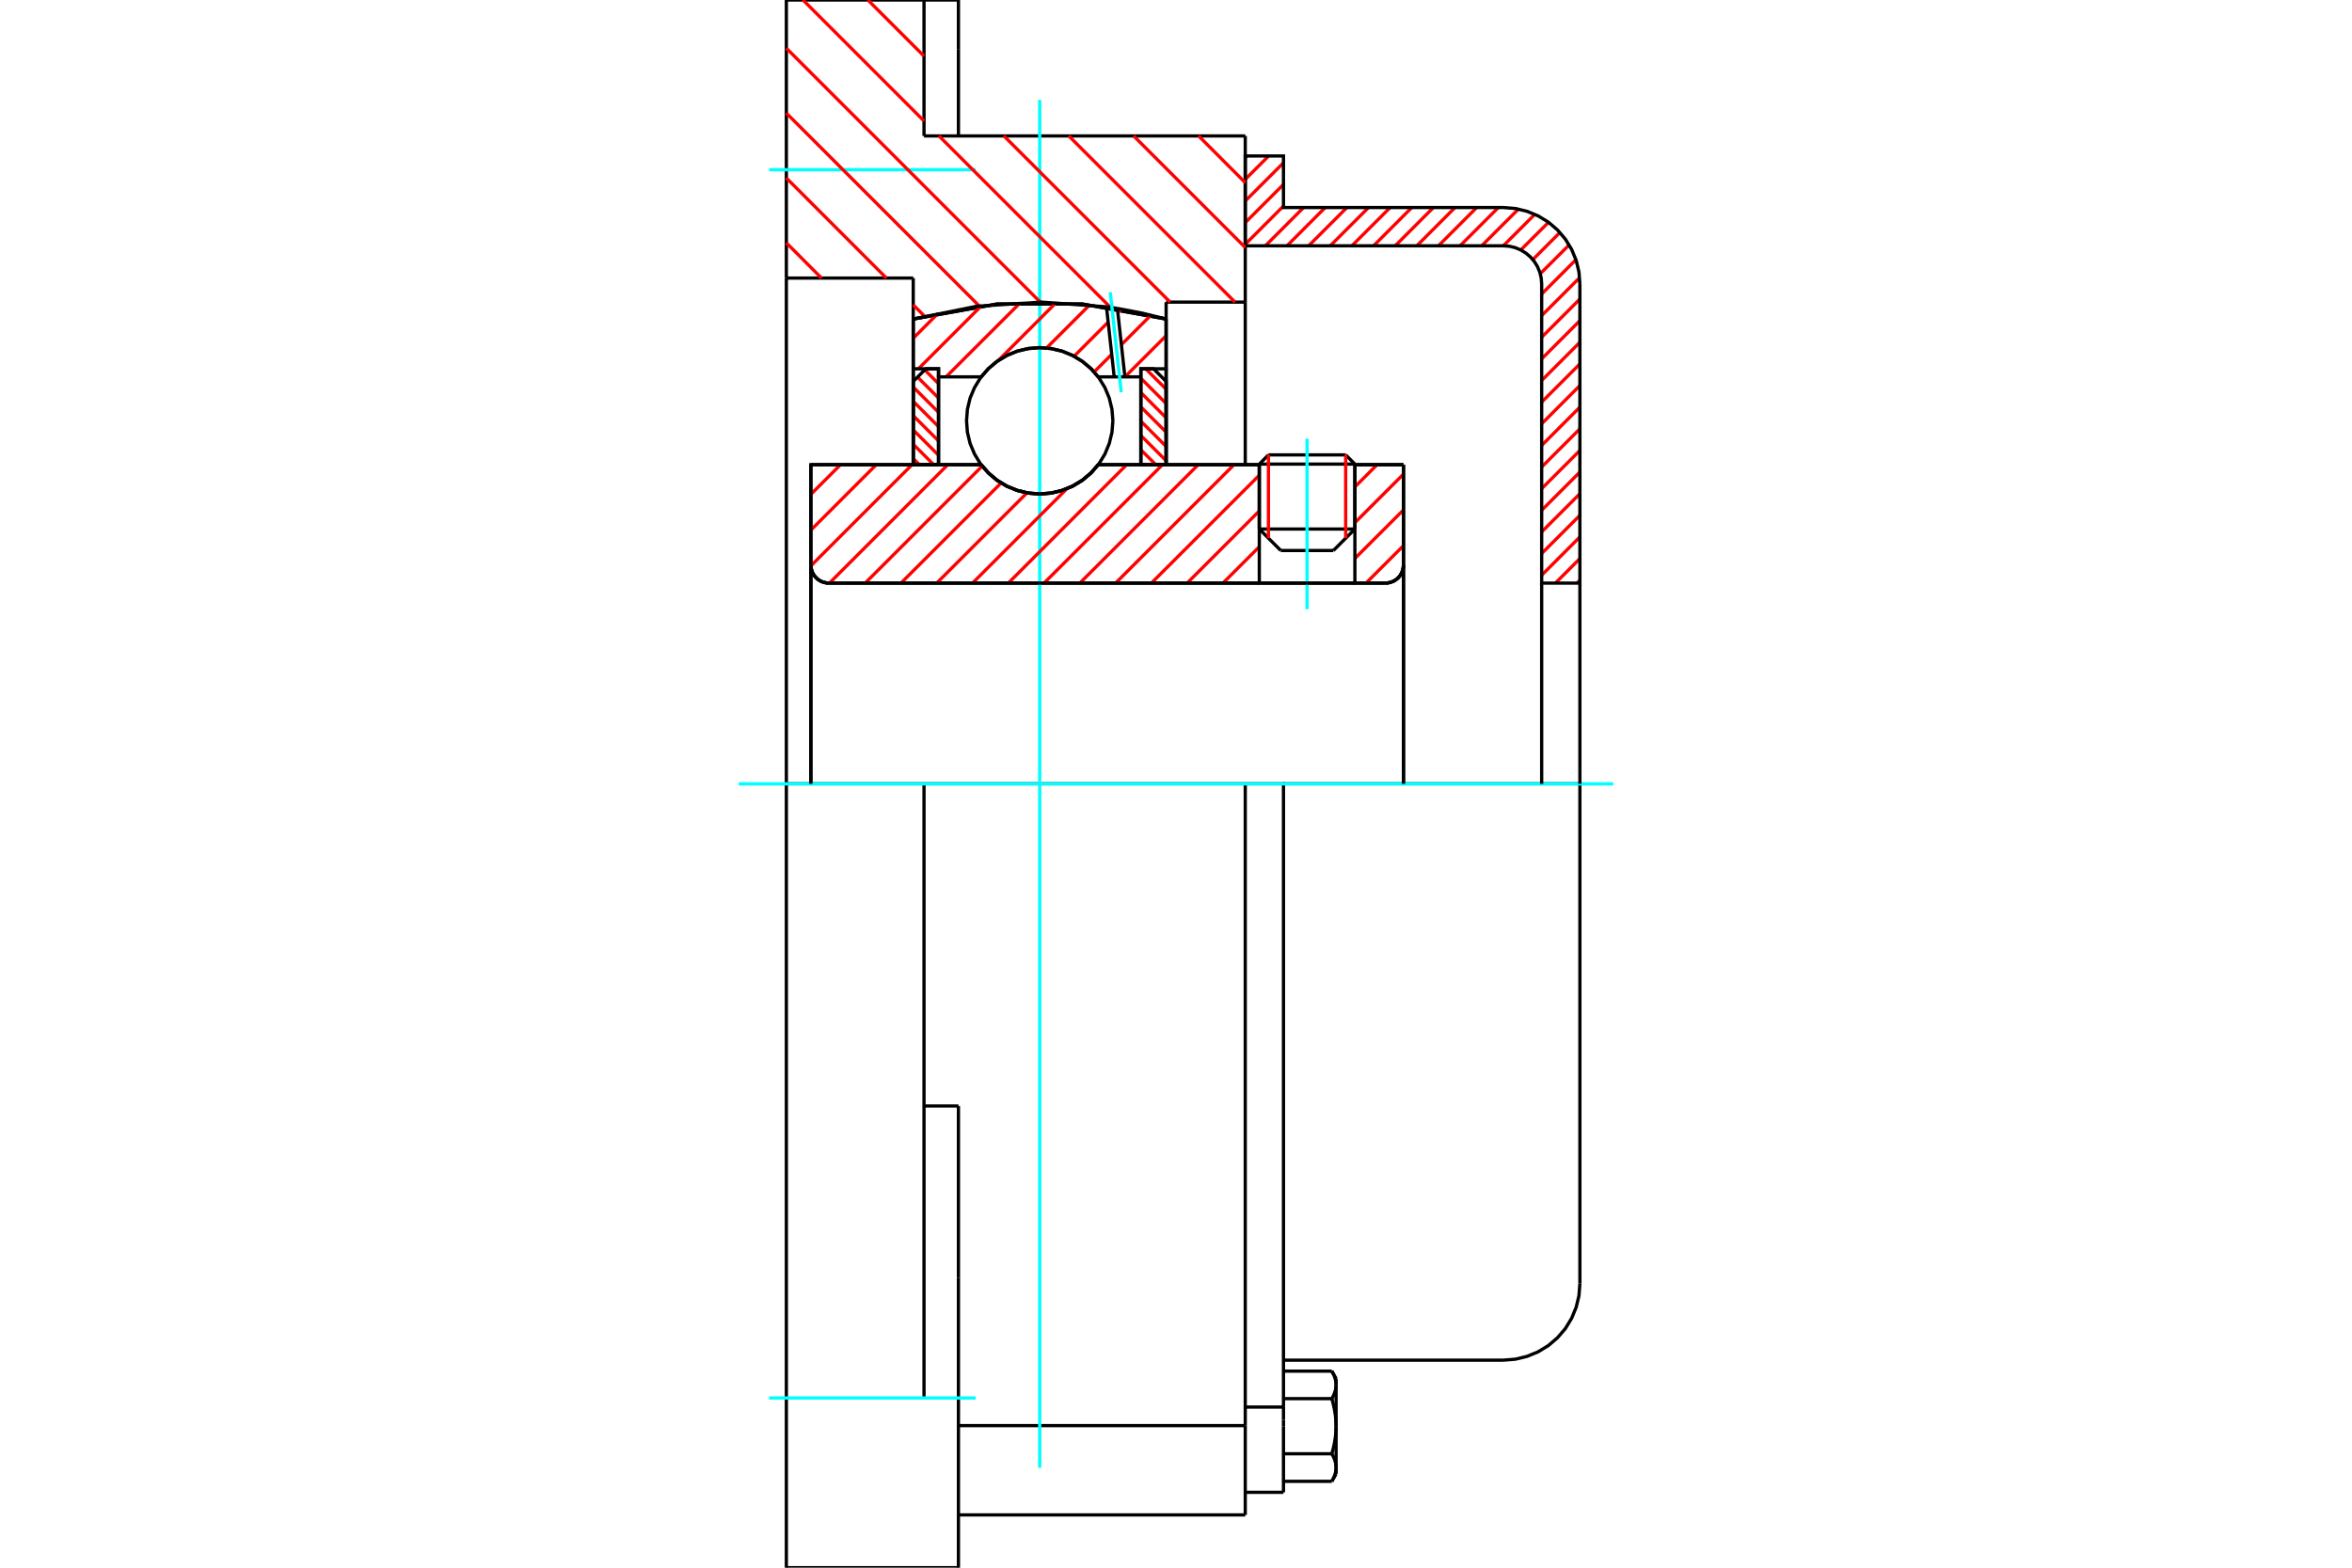 <?xml version="1.0" standalone="no"?>
<!DOCTYPE svg PUBLIC "-//W3C//DTD SVG 1.1//EN"
	"http://www.w3.org/Graphics/SVG/1.1/DTD/svg11.dtd">
<svg xmlns="http://www.w3.org/2000/svg" height="100%" width="100%" viewBox="0 0 36000 24000">
	<rect x="-1800" y="-1200" width="39600" height="26400" style="fill:#FFF"/>
	<g style="fill:none; fill-rule:evenodd" transform="matrix(1 0 0 1 0 0)">
		<g style="fill:none; stroke:#000; stroke-width:50; shape-rendering:geometricPrecision">
			<line x1="20738" y1="7105" x2="19275" y2="7105"/>
			<line x1="19415" y1="6964" x2="20597" y2="6964"/>
			<line x1="19275" y1="8099" x2="20738" y2="8099"/>
			<line x1="20409" y1="8428" x2="19604" y2="8428"/>
			<polyline points="21205,8927 21248,8923 21290,8913 21330,8897 21367,8874 21401,8846 21429,8813 21451,8776 21468,8736 21478,8693 21482,8650"/>
			<line x1="21482" y1="7114" x2="21482" y2="8650"/>
			<line x1="20738" y1="7114" x2="21482" y2="7114"/>
			<line x1="16810" y1="7114" x2="19275" y2="7114"/>
			<polyline points="15018,7114 15132,7244 15264,7355 15413,7444 15573,7509 15741,7549 15914,7562 16086,7549 16254,7509 16414,7444 16563,7355 16695,7244 16810,7114"/>
			<line x1="12411" y1="7114" x2="15018" y2="7114"/>
			<line x1="12411" y1="8650" x2="12411" y2="7114"/>
			<polyline points="12411,8650 12414,8693 12424,8736 12441,8776 12464,8813 12492,8846 12525,8874 12562,8897 12602,8913 12644,8923 12688,8927"/>
			<line x1="21205" y1="8927" x2="12688" y2="8927"/>
			<line x1="21482" y1="8650" x2="21482" y2="12000"/>
			<line x1="12411" y1="8650" x2="12411" y2="12000"/>
			<line x1="19415" y1="6964" x2="19275" y2="7105"/>
			<line x1="20738" y1="7105" x2="20597" y2="6964"/>
			<line x1="20409" y1="8428" x2="20738" y2="8099"/>
			<line x1="19275" y1="8099" x2="19604" y2="8428"/>
			<line x1="19275" y1="7105" x2="19275" y2="8099"/>
			<line x1="20738" y1="8099" x2="20738" y2="7105"/>
			<polyline points="21205,8927 21248,8923 21290,8913 21330,8897 21367,8874 21401,8846 21429,8813 21451,8776 21468,8736 21478,8693 21482,8650"/>
			<polyline points="12411,8650 12414,8693 12424,8736 12441,8776 12464,8813 12492,8846 12525,8874 12562,8897 12602,8913 12644,8923 12688,8927"/>
			<polyline points="19060,23192 19060,21834 19060,21825"/>
			<line x1="14670" y1="21825" x2="19060" y2="21825"/>
			<line x1="14143" y1="2081" x2="19060" y2="2081"/>
			<line x1="19060" y1="12000" x2="19060" y2="21825"/>
			<line x1="19060" y1="12000" x2="14143" y2="12000"/>
			<line x1="14670" y1="16932" x2="14143" y2="16932"/>
			<line x1="14143" y1="12000" x2="12036" y2="12000"/>
			<line x1="13978" y1="4257" x2="12036" y2="4257"/>
			<line x1="13978" y1="4884" x2="13978" y2="4257"/>
			<polyline points="17849,4884 16566,4654 15261,4654 13978,4884"/>
			<line x1="17849" y1="4625" x2="17849" y2="4884"/>
			<line x1="19060" y1="4625" x2="17849" y2="4625"/>
			<line x1="19060" y1="2081" x2="19060" y2="4625"/>
			<line x1="14143" y1="0" x2="14143" y2="2081"/>
			<line x1="12036" y1="0" x2="14143" y2="0"/>
			<line x1="12036" y1="4257" x2="12036" y2="0"/>
			<line x1="17849" y1="4884" x2="17849" y2="7114"/>
			<line x1="13978" y1="7114" x2="13978" y2="4884"/>
			<line x1="19060" y1="4625" x2="19060" y2="7114"/>
			<line x1="12036" y1="12000" x2="12036" y2="4257"/>
			<polyline points="12036,24000 12036,21402 12036,12000"/>
			<line x1="14670" y1="19566" x2="14670" y2="16932"/>
			<line x1="14143" y1="21402" x2="14143" y2="12000"/>
			<line x1="14670" y1="24000" x2="14670" y2="19566"/>
			<line x1="14670" y1="761" x2="14670" y2="0"/>
			<line x1="14670" y1="2081" x2="14670" y2="761"/>
			<line x1="14670" y1="23192" x2="19060" y2="23192"/>
			<line x1="14670" y1="0" x2="14143" y2="0"/>
			<polyline points="12036,24000 14143,24000 14670,24000"/>
			<line x1="19060" y1="21541" x2="19645" y2="21541"/>
			<line x1="19645" y1="21737" x2="19645" y2="21541"/>
			<line x1="19645" y1="21834" x2="19645" y2="21737"/>
			<line x1="19645" y1="22846" x2="19645" y2="21834"/>
			<polyline points="19645,21541 19645,12000 19060,12000"/>
			<polyline points="20385,21412 20389,21406 20393,21399 20396,21393 20399,21386 20403,21380 20406,21373 20409,21367 20412,21361 20415,21354 20417,21348 20420,21342 20423,21336 20425,21330 20427,21324 20429,21318 20431,21312 20433,21306 20435,21300 20437,21294 20439,21288 20440,21283 20441,21277 20443,21271 20444,21265 20445,21259 20446,21253 20447,21248 20448,21242 20448,21236 20449,21230 20449,21225 20450,21219 20450,21213 20450,21207 20450,21201"/>
			<polyline points="20450,21834 20450,21823 20450,21811 20450,21799 20449,21788 20449,21776 20448,21765 20448,21753 20447,21742 20446,21730 20445,21719 20444,21707 20443,21695 20441,21684 20440,21672 20439,21660 20437,21649 20435,21637 20433,21625 20431,21613 20429,21601 20427,21589 20425,21577 20423,21565 20420,21553 20417,21541 20415,21528 20412,21516 20409,21503 20406,21491 20403,21478 20399,21465 20396,21452 20393,21439 20389,21426 20385,21412"/>
			<line x1="20450" y1="21201" x2="20450" y2="21834"/>
			<polyline points="20450,22467 20450,22461 20450,22455 20450,22449 20449,22444 20449,22438 20448,22432 20448,22426 20447,22421 20446,22415 20445,22409 20444,22403 20443,22397 20441,22392 20440,22386 20439,22380 20437,22374 20435,22368 20433,22362 20431,22356 20429,22350 20427,22344 20425,22338 20423,22332 20420,22326 20417,22320 20415,22314 20412,22308 20409,22301 20406,22295 20403,22289 20399,22282 20396,22276 20393,22269 20389,22263 20385,22256"/>
			<line x1="20450" y1="21834" x2="20450" y2="22467"/>
			<polyline points="20385,22256 20389,22243 20393,22229 20396,22216 20399,22203 20403,22190 20406,22178 20409,22165 20412,22153 20415,22140 20417,22128 20420,22115 20423,22103 20425,22091 20427,22079 20429,22067 20431,22055 20433,22043 20435,22031 20437,22020 20439,22008 20440,21996 20441,21985 20443,21973 20444,21961 20445,21950 20446,21938 20447,21927 20448,21915 20448,21904 20449,21892 20449,21880 20450,21869 20450,21857 20450,21846 20450,21834"/>
			<line x1="20450" y1="22467" x2="20450" y2="22565"/>
			<polyline points="20385,22678 20389,22671 20393,22664 20396,22658 20399,22651 20403,22645 20406,22639 20409,22632 20412,22626 20415,22620 20417,22614 20420,22607 20423,22601 20425,22595 20427,22589 20429,22583 20431,22577 20433,22571 20435,22565 20437,22560 20439,22554 20440,22548 20441,22542 20443,22536 20444,22530 20445,22525 20446,22519 20447,22513 20448,22507 20448,22501 20449,22496 20449,22490 20450,22484 20450,22478 20450,22473 20450,22467"/>
			<polyline points="20450,21201 20450,21196 20450,21190 20450,21184 20449,21178 20449,21173 20448,21167 20448,21161 20447,21155 20446,21149 20445,21144 20444,21138 20443,21132 20441,21126 20440,21120 20439,21115 20437,21109 20435,21103 20433,21097 20431,21091 20429,21085 20427,21079 20425,21073 20423,21067 20420,21061 20417,21055 20415,21049 20412,21042 20409,21036 20406,21030 20403,21023 20399,21017 20396,21010 20393,21004 20389,20997 20385,20991"/>
			<line x1="20450" y1="21104" x2="20450" y2="21201"/>
			<line x1="19645" y1="22678" x2="20385" y2="22678"/>
			<line x1="19645" y1="22256" x2="20385" y2="22256"/>
			<line x1="19645" y1="21412" x2="20385" y2="21412"/>
			<line x1="19645" y1="20991" x2="20385" y2="20991"/>
			<polyline points="24182,12000 23011,12000 19645,12000"/>
			<line x1="24182" y1="19652" x2="24182" y2="12000"/>
			<line x1="19060" y1="22846" x2="19645" y2="22846"/>
			<line x1="20385" y1="22678" x2="20450" y2="22565"/>
			<line x1="20450" y1="21104" x2="20385" y2="20991"/>
			<polyline points="23011,20823 23195,20808 23373,20765 23543,20695 23700,20599 23839,20480 23959,20340 24055,20183 24125,20014 24168,19835 24182,19652"/>
			<line x1="19645" y1="20823" x2="23011" y2="20823"/>
		</g>
		<g style="fill:none; stroke:#0FF; stroke-width:50; shape-rendering:geometricPrecision">
			<line x1="20006" y1="9326" x2="20006" y2="6716"/>
			<line x1="15914" y1="22471" x2="15914" y2="1529"/>
			<line x1="11306" y1="12000" x2="24694" y2="12000"/>
			<line x1="11772" y1="2598" x2="14933" y2="2598"/>
			<line x1="11772" y1="21402" x2="14933" y2="21402"/>
		</g>
		<g style="fill:none; stroke:#F00; stroke-width:50; shape-rendering:geometricPrecision">
			<line x1="24182" y1="8882" x2="24138" y2="8927"/>
			<line x1="24182" y1="8551" x2="23807" y2="8927"/>
			<line x1="24182" y1="8220" x2="23597" y2="8806"/>
			<line x1="24182" y1="7889" x2="23597" y2="8474"/>
			<line x1="24182" y1="7558" x2="23597" y2="8143"/>
			<line x1="24182" y1="7227" x2="23597" y2="7812"/>
			<line x1="24182" y1="6896" x2="23597" y2="7481"/>
			<line x1="24182" y1="6565" x2="23597" y2="7150"/>
			<line x1="24182" y1="6233" x2="23597" y2="6819"/>
			<line x1="24182" y1="5902" x2="23597" y2="6488"/>
			<line x1="24182" y1="5571" x2="23597" y2="6156"/>
			<line x1="24182" y1="5240" x2="23597" y2="5825"/>
			<line x1="24182" y1="4909" x2="23597" y2="5494"/>
			<line x1="24182" y1="4578" x2="23597" y2="5163"/>
			<line x1="24178" y1="4251" x2="23597" y2="4832"/>
			<line x1="24121" y1="3976" x2="23597" y2="4501"/>
			<line x1="24017" y1="3750" x2="23575" y2="4191"/>
			<line x1="23876" y1="3559" x2="23462" y2="3974"/>
			<line x1="23702" y1="3403" x2="23277" y2="3827"/>
			<line x1="23492" y1="3281" x2="23010" y2="3763"/>
			<line x1="23242" y1="3200" x2="22679" y2="3763"/>
			<line x1="22934" y1="3177" x2="22348" y2="3763"/>
			<line x1="22602" y1="3177" x2="22017" y2="3763"/>
			<line x1="22271" y1="3177" x2="21686" y2="3763"/>
			<line x1="21940" y1="3177" x2="21355" y2="3763"/>
			<line x1="21609" y1="3177" x2="21024" y2="3763"/>
			<line x1="21278" y1="3177" x2="20692" y2="3763"/>
			<line x1="20947" y1="3177" x2="20361" y2="3763"/>
			<line x1="20616" y1="3177" x2="20030" y2="3763"/>
			<line x1="20284" y1="3177" x2="19699" y2="3763"/>
			<line x1="19953" y1="3177" x2="19368" y2="3763"/>
			<line x1="19645" y1="3154" x2="19060" y2="3740"/>
			<line x1="19645" y1="2823" x2="19060" y2="3408"/>
			<line x1="19645" y1="2492" x2="19060" y2="3077"/>
			<line x1="19418" y1="2388" x2="19060" y2="2746"/>
			<line x1="19087" y1="2388" x2="19060" y2="2415"/>
		</g>
		<g style="fill:none; stroke:#000; stroke-width:50; shape-rendering:geometricPrecision">
			<polyline points="19060,3763 19060,2388 19645,2388 19645,3177 23011,3177"/>
			<polyline points="24182,4348 24168,4165 24125,3986 24055,3817 23959,3660 23839,3520 23700,3401 23543,3305 23373,3235 23195,3192 23011,3177"/>
			<polyline points="24182,4348 24182,8927 23597,8927 23597,4348 23590,4257 23568,4167 23533,4082 23485,4004 23425,3934 23356,3875 23277,3827 23192,3791 23103,3770 23011,3763 19060,3763"/>
			<line x1="24182" y1="12000" x2="24182" y2="8927"/>
			<line x1="23597" y1="8927" x2="23597" y2="12000"/>
		</g>
		<g style="fill:none; stroke:#F00; stroke-width:50; shape-rendering:geometricPrecision">
			<line x1="18346" y1="2081" x2="19060" y2="2796"/>
			<line x1="17352" y1="2081" x2="19060" y2="3789"/>
			<line x1="16359" y1="2081" x2="18903" y2="4625"/>
			<line x1="13284" y1="0" x2="14143" y2="859"/>
			<line x1="15366" y1="2081" x2="17910" y2="4625"/>
			<line x1="12291" y1="0" x2="14143" y2="1852"/>
			<line x1="14372" y1="2081" x2="16998" y2="4707"/>
			<line x1="12036" y1="738" x2="15925" y2="4628"/>
			<line x1="12036" y1="1732" x2="14990" y2="4686"/>
			<line x1="12036" y1="2725" x2="13567" y2="4257"/>
			<line x1="13978" y1="4667" x2="14150" y2="4840"/>
			<line x1="12036" y1="3718" x2="12574" y2="4257"/>
		</g>
		<g style="fill:none; stroke:#000; stroke-width:50; shape-rendering:geometricPrecision">
			<polyline points="17849,4884 16566,4654 15261,4654 13978,4884"/>
		</g>
		<g style="fill:none; stroke:#F00; stroke-width:50; shape-rendering:geometricPrecision">
			<line x1="20597" y1="6964" x2="20597" y2="8239"/>
			<line x1="19415" y1="8239" x2="19415" y2="6964"/>
			<line x1="13978" y1="7020" x2="14072" y2="7114"/>
			<line x1="13978" y1="6801" x2="14291" y2="7114"/>
			<line x1="13978" y1="6582" x2="14365" y2="6969"/>
			<line x1="13978" y1="6363" x2="14365" y2="6750"/>
			<line x1="13978" y1="6144" x2="14365" y2="6531"/>
			<line x1="13978" y1="5925" x2="14365" y2="6312"/>
			<line x1="14044" y1="5773" x2="14365" y2="6093"/>
			<line x1="14154" y1="5663" x2="14365" y2="5874"/>
			<line x1="14355" y1="5646" x2="14365" y2="5655"/>
		</g>
		<g style="fill:none; stroke:#000; stroke-width:50; shape-rendering:geometricPrecision">
			<polyline points="14365,7114 14365,5646 14171,5646 13978,5839 13978,7114 14365,7114"/>
		</g>
		<g style="fill:none; stroke:#F00; stroke-width:50; shape-rendering:geometricPrecision">
			<line x1="17536" y1="5646" x2="17849" y2="5959"/>
			<line x1="17462" y1="5791" x2="17849" y2="6178"/>
			<line x1="17462" y1="6010" x2="17849" y2="6397"/>
			<line x1="17462" y1="6229" x2="17849" y2="6616"/>
			<line x1="17462" y1="6448" x2="17849" y2="6835"/>
			<line x1="17462" y1="6667" x2="17849" y2="7054"/>
			<line x1="17462" y1="6886" x2="17691" y2="7114"/>
			<line x1="17462" y1="7105" x2="17472" y2="7114"/>
		</g>
		<g style="fill:none; stroke:#000; stroke-width:50; shape-rendering:geometricPrecision">
			<polyline points="17462,7114 17462,5646 17656,5646 17849,5839 17849,7114 17462,7114"/>
			<polyline points="17034,6442 17020,6267 16979,6096 16912,5934 16820,5784 16706,5650 16572,5536 16422,5444 16260,5377 16089,5336 15914,5322 15738,5336 15567,5377 15405,5444 15255,5536 15122,5650 15007,5784 14916,5934 14848,6096 14807,6267 14794,6442 14807,6617 14848,6788 14916,6951 15007,7101 15122,7234 15255,7348 15405,7440 15567,7507 15738,7549 15914,7562 16089,7549 16260,7507 16422,7440 16572,7348 16706,7234 16820,7101 16912,6951 16979,6788 17020,6617 17034,6442"/>
		</g>
		<g style="fill:none; stroke:#F00; stroke-width:50; shape-rendering:geometricPrecision">
			<line x1="17849" y1="5139" x2="17218" y2="5770"/>
			<line x1="17613" y1="4828" x2="17164" y2="5277"/>
			<line x1="17016" y1="5425" x2="16747" y2="5694"/>
			<line x1="17161" y1="4733" x2="17110" y2="4783"/>
			<line x1="16962" y1="4931" x2="16440" y2="5454"/>
			<line x1="16677" y1="4669" x2="16018" y2="5328"/>
			<line x1="16165" y1="4633" x2="15277" y2="5522"/>
			<line x1="15618" y1="4633" x2="14480" y2="5770"/>
			<line x1="15022" y1="4681" x2="14057" y2="5646"/>
			<line x1="14361" y1="4794" x2="13978" y2="5178"/>
		</g>
		<g style="fill:none; stroke:#000; stroke-width:50; shape-rendering:geometricPrecision">
			<polyline points="13978,7114 13978,5646 13978,4884"/>
			<polyline points="16936,4697 15945,4625 14952,4688 13978,4884"/>
			<polyline points="17103,4722 17020,4709 16936,4697"/>
			<polyline points="17849,4884 17478,4793 17103,4722"/>
			<polyline points="17849,4884 17849,5646 17462,5646 17462,5770 17462,7114"/>
			<polyline points="17462,5770 17218,5770 17054,5770 16810,5770 16695,5640 16563,5530 16414,5440 16254,5375 16086,5336 15914,5322 15741,5336 15573,5375 15413,5440 15264,5530 15132,5640 15018,5770 14365,5770 14365,7114"/>
			<polyline points="14365,5770 14365,5646 13978,5646"/>
			<line x1="17849" y1="5646" x2="17849" y2="7114"/>
		</g>
		<g style="fill:none; stroke:#0FF; stroke-width:50; shape-rendering:geometricPrecision">
			<line x1="17162" y1="6004" x2="16994" y2="4475"/>
		</g>
		<g style="fill:none; stroke:#000; stroke-width:50; shape-rendering:geometricPrecision">
			<line x1="17054" y1="5770" x2="16936" y2="4697"/>
			<line x1="17218" y1="5770" x2="17103" y2="4722"/>
		</g>
		<g style="fill:none; stroke:#F00; stroke-width:50; shape-rendering:geometricPrecision">
			<line x1="21482" y1="8353" x2="20908" y2="8927"/>
			<line x1="21482" y1="7806" x2="20738" y2="8549"/>
			<line x1="21482" y1="7258" x2="20738" y2="8002"/>
			<line x1="21078" y1="7114" x2="20738" y2="7454"/>
			<line x1="19275" y1="8918" x2="19265" y2="8927"/>
			<line x1="19275" y1="8370" x2="18718" y2="8927"/>
			<line x1="19275" y1="7822" x2="18170" y2="8927"/>
			<line x1="19275" y1="7275" x2="17623" y2="8927"/>
			<line x1="18888" y1="7114" x2="17075" y2="8927"/>
			<line x1="18340" y1="7114" x2="16528" y2="8927"/>
			<line x1="17793" y1="7114" x2="15980" y2="8927"/>
			<line x1="17245" y1="7114" x2="15433" y2="8927"/>
			<line x1="16330" y1="7482" x2="14885" y2="8927"/>
			<line x1="15719" y1="7545" x2="14337" y2="8927"/>
			<line x1="15323" y1="7394" x2="13790" y2="8927"/>
			<line x1="15034" y1="7135" x2="13242" y2="8927"/>
			<line x1="14507" y1="7114" x2="12695" y2="8927"/>
			<line x1="13960" y1="7114" x2="12411" y2="8663"/>
			<line x1="13412" y1="7114" x2="12411" y2="8116"/>
			<line x1="12865" y1="7114" x2="12411" y2="7568"/>
		</g>
		<g style="fill:none; stroke:#000; stroke-width:50; shape-rendering:geometricPrecision">
			<line x1="21482" y1="12000" x2="21482" y2="7114"/>
			<polyline points="21205,8927 21248,8923 21290,8913 21330,8897 21367,8874 21401,8846 21429,8813 21451,8776 21468,8736 21478,8693 21482,8650"/>
			<polyline points="21205,8927 20738,8927 20738,7114"/>
			<polyline points="20738,8927 19275,8927 19275,7114"/>
			<line x1="19275" y1="8927" x2="12688" y2="8927"/>
			<polyline points="12411,8650 12414,8693 12424,8736 12441,8776 12464,8813 12492,8846 12525,8874 12562,8897 12602,8913 12644,8923 12688,8927"/>
			<polyline points="12411,8650 12411,7114 12798,7114 15018,7114 15132,7244 15264,7355 15413,7444 15573,7509 15741,7549 15914,7562 16086,7549 16254,7509 16414,7444 16563,7355 16695,7244 16810,7114 19275,7114"/>
			<line x1="20738" y1="7114" x2="21482" y2="7114"/>
			<line x1="12411" y1="12000" x2="12411" y2="8650"/>
		</g>
	</g>
</svg>
